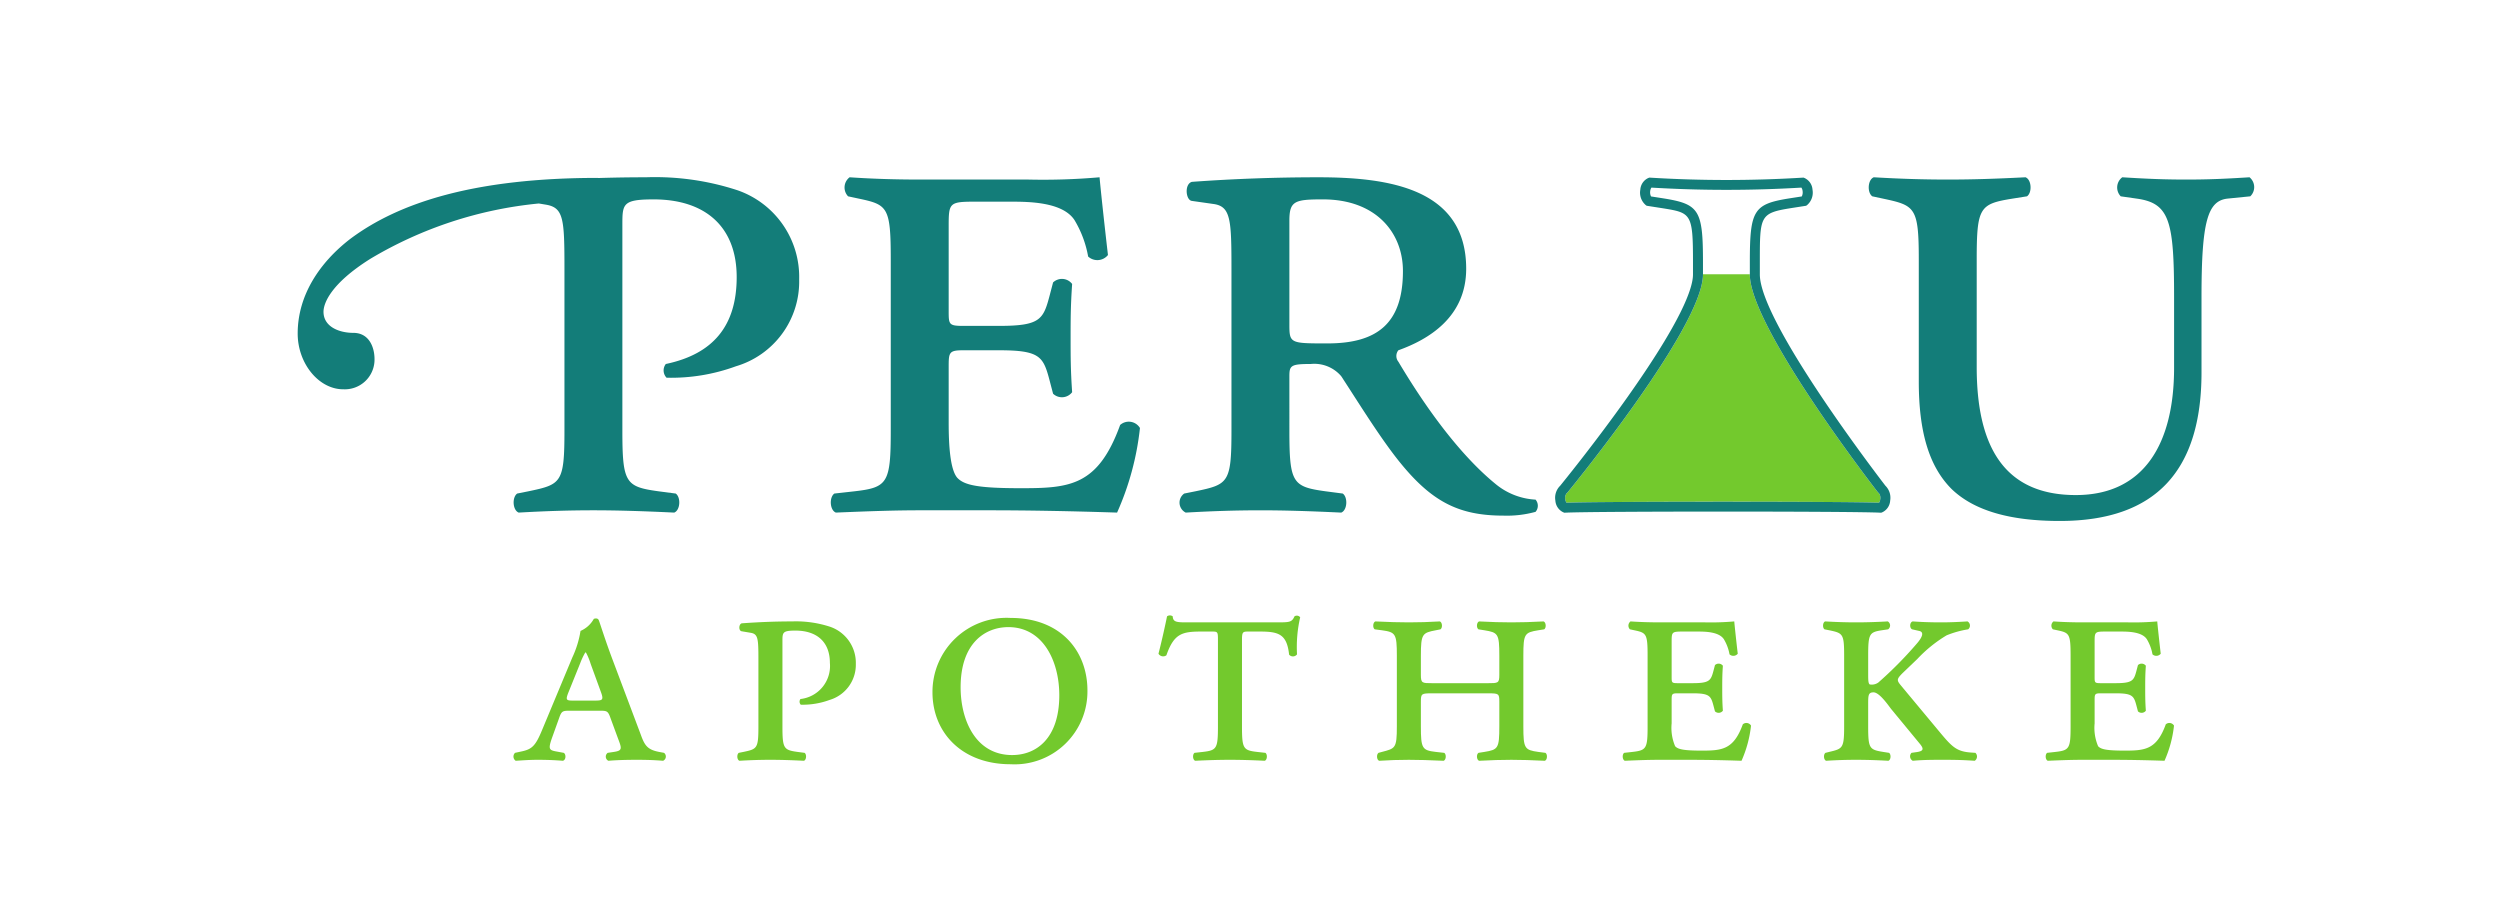 <svg xmlns="http://www.w3.org/2000/svg" id="Ebene_1" data-name="Ebene 1" viewBox="0 0 230 84" width="230" height="84"><defs><style>.cls-1{fill:#fff;}.cls-2{fill:#137d79;}.cls-3{fill:#73c92d;}</style></defs><rect class="cls-1" width="230" height="84"></rect><path class="cls-1" d="M160.985,24.14c0-4.809.338-5.361,3.618-5.888l1.161-.18a.835.835,0,0,0,.074-.503.642.642,0,0,0-.111-.31,115.004,115.004,0,0,1-13.794,0,.667.667,0,0,0-.112.31.834.834,0,0,0,.074.503l1.158.18c3.283.527,3.621,1.078,3.621,5.888v1.095h4.311Z"></path><path class="cls-2" d="M78.024,18.062l.981.211c2.664.561,2.945.771,2.945,5.608v15.706c0,4.838-.281,5.257-3.295,5.608l-1.893.211c-.491.351-.421,1.541.14,1.752,3.365-.14,5.539-.211,7.782-.211h6.17c3.786,0,7.501.071,11.918.211a25.838,25.838,0,0,0,2.104-7.782,1.199,1.199,0,0,0-1.822-.28c-2.034,5.608-4.628,5.819-9.115,5.819-3.996,0-5.258-.281-5.889-.981-.632-.773-.772-2.945-.772-5.048v-5.048c0-1.403,0-1.613,1.332-1.613h3.296c3.716,0,4.066.561,4.627,2.663l.35,1.334a1.181,1.181,0,0,0,1.754-.141c-.141-2.033-.141-3.295-.141-5.049,0-1.611,0-2.874.141-4.907a1.181,1.181,0,0,0-1.754-.14l-.35,1.332c-.561,2.104-.911,2.665-4.627,2.665H88.61c-1.332,0-1.332-.14-1.332-1.404v-7.781c0-2.173.07-2.244,2.524-2.244h3.085c1.683,0,4.838,0,5.959,1.683a9.819,9.819,0,0,1,1.263,3.365,1.25,1.25,0,0,0,1.823-.14c-.351-3.015-.702-6.31-.772-7.151a59.437,59.437,0,0,1-6.52.21h-9.956q-3.47,0-6.52-.21a1.178,1.178,0,0,0-.14,1.752"></path><path class="cls-2" d="M118.623,20.306c0-1.823.492-1.963,3.085-1.963,4.908,0,7.362,3.085,7.362,6.591,0,4.838-2.384,6.66-6.942,6.66-3.435,0-3.505,0-3.505-1.752Zm-8.974-1.823,1.963.28c1.613.211,1.683,1.403,1.683,5.96V39.587c0,4.838-.281,4.978-3.296,5.608l-1.051.211a1.023,1.023,0,0,0,.141,1.753c2.454-.14,4.627-.211,6.87-.211,2.174,0,4.488.071,7.433.211.559-.211.63-1.402.14-1.753l-1.614-.211c-3.014-.419-3.295-.77-3.295-5.608V34.61c0-.983.14-1.123,1.964-1.123a3.251,3.251,0,0,1,2.805,1.123c1.47,2.243,3.364,5.327,5.116,7.57,3.086,3.928,5.61,5.258,9.817,5.258a9.89,9.89,0,0,0,2.945-.348.856.856,0,0,0,0-1.124,6.29,6.29,0,0,1-3.717-1.472c-2.314-1.893-5.398-5.328-8.904-11.218a.84.84,0,0,1,0-1.05c2.734-.983,6.24-3.016,6.24-7.503,0-7.361-7.08-8.413-13.601-8.413-3.857,0-7.783.14-11.639.421-.701.21-.56,1.682,0,1.752"></path><path class="cls-2" d="M172.252,18.062l.981.211c2.945.631,3.295.771,3.295,5.608v11.218c0,4.558.912,7.782,3.016,9.887,2.103,2.032,5.467,2.943,9.954,2.943,8.905,0,13.041-4.697,13.041-13.67v-6.942c0-6.941.561-8.834,2.385-9.044l2.102-.211a1.172,1.172,0,0,0-.07-1.752c-2.243.141-3.785.21-5.819.21s-3.645-.069-5.888-.21a1.174,1.174,0,0,0-.142,1.752l1.474.211c3.014.421,3.435,2.033,3.435,9.044v6.521c0,6.941-2.735,11.708-9.044,11.708-6.802,0-9.115-4.767-9.115-11.778v-9.887c0-4.837.281-5.117,3.295-5.608l1.332-.211c.491-.35.421-1.542-.139-1.752-2.735.141-4.909.21-7.152.21s-4.417-.069-6.802-.21c-.56.21-.63,1.402-.139,1.752"></path><path class="cls-2" d="M31.576,35.813a2.733,2.733,0,0,0,2.876-2.564c.063-1.188-.437-2.625-1.938-2.625-1.313,0-2.751-.564-2.751-1.941,0-.749.626-2.562,4.314-4.875a37.182,37.182,0,0,1,15.495-5.087l.675.112c1.612.281,1.683,1.333,1.683,5.89v14.864c0,4.837-.281,4.977-3.296,5.608l-1.052.211c-.49.351-.42,1.541.14,1.752,2.455-.14,4.627-.211,6.872-.211,2.173,0,4.487.071,7.431.211.561-.211.632-1.401.141-1.752l-1.613-.211c-3.014-.42-3.295-.771-3.295-5.608V20.727c0-1.963,0-2.383,2.874-2.383,4.768,0,7.643,2.523,7.643,7.151,0,4.487-2.174,7.081-6.521,7.993a.967.967,0,0,0,.07,1.262,17.325,17.325,0,0,0,6.38-1.052,8.126,8.126,0,0,0,5.819-7.993,8.438,8.438,0,0,0-5.679-8.203,24.354,24.354,0,0,0-8.413-1.192c-1.485,0-2.948.024-4.42.069l.013-.012c-11.317,0-18.32,2.251-22.822,5.628-2.751,2.126-4.815,5.128-4.815,8.691,0,2.752,1.938,5.128,4.189,5.128"></path><path class="cls-3" d="M150.213,69.174l-.787.087c-.203.145-.174.641.059.73,1.396-.06,2.299-.089,3.23-.089h2.56c1.571,0,3.113.029,4.946.089a10.82,10.82,0,0,0,.873-3.235.496.496,0,0,0-.756-.117c-.844,2.331-1.92,2.418-3.783,2.418-1.657,0-2.182-.117-2.444-.407a4.315,4.315,0,0,1-.32-2.098v-2.098c0-.583,0-.67.552-.67h1.369c1.542,0,1.687.232,1.919,1.108l.146.552a.489.489,0,0,0,.728-.058c-.059-.845-.059-1.37-.059-2.098,0-.669,0-1.194.059-2.039a.49.49,0,0,0-.728-.059l-.146.553c-.232.876-.377,1.109-1.919,1.109h-1.369c-.552,0-.552-.058-.552-.584v-3.234c0-.902.029-.932,1.048-.932h1.279c.699,0,2.008,0,2.474.7a4.09,4.09,0,0,1,.524,1.398.519.519,0,0,0,.757-.058c-.147-1.253-.292-2.623-.321-2.972a24.561,24.561,0,0,1-2.706.087h-4.131q-1.442,0-2.707-.087a.489.489,0,0,0-.057.728l.406.087c1.107.234,1.222.321,1.222,2.332v6.525c0,2.011-.115,2.187-1.366,2.332"></path><path class="cls-3" d="M189.126,69.174l-.786.087c-.204.145-.174.641.058.73,1.398-.06,2.3-.089,3.23-.089h2.561c1.57,0,3.113.029,4.946.089a10.79,10.79,0,0,0,.873-3.235.496.496,0,0,0-.756-.117c-.844,2.331-1.921,2.418-3.783,2.418-1.658,0-2.182-.117-2.444-.407a4.315,4.315,0,0,1-.32-2.098v-2.098c0-.583,0-.67.553-.67h1.368c1.541,0,1.687.232,1.919,1.108l.146.552a.488.488,0,0,0,.727-.058c-.059-.845-.059-1.37-.059-2.098,0-.669,0-1.194.059-2.039a.488.488,0,0,0-.727-.059l-.146.553c-.232.876-.378,1.109-1.919,1.109h-1.368c-.553,0-.553-.058-.553-.584v-3.234c0-.902.028-.932,1.047-.932h1.28c.699,0,2.008,0,2.474.7a4.095,4.095,0,0,1,.523,1.398.519.519,0,0,0,.757-.058c-.146-1.253-.291-2.623-.32-2.972a24.571,24.571,0,0,1-2.707.087h-4.131c-.961,0-1.861-.028-2.706-.087a.49.49,0,0,0-.058.728l.407.087c1.106.234,1.223.321,1.223,2.332v6.525c0,2.011-.117,2.187-1.368,2.332"></path><path class="cls-3" d="M54.719,64.454h-2.008c-.64,0-.698-.059-.378-.845l1.046-2.594a6.651,6.651,0,0,1,.467-.99h.058a5.706,5.706,0,0,1,.436,1.05l.902,2.475c.32.845.233.904-.523.904m1.774,4.72-.582.087a.427.427,0,0,0,.058.73c.728-.06,1.571-.089,2.62-.089.988,0,1.658.029,2.414.089a.427.427,0,0,0,.087-.73l-.465-.087c-1.048-.204-1.309-.583-1.658-1.545l-2.619-6.963c-.67-1.777-1.135-3.292-1.251-3.584-.058-.174-.234-.232-.466-.146a2.55,2.55,0,0,1-1.223,1.108,9.172,9.172,0,0,1-.756,2.447l-2.793,6.702c-.581,1.398-.902,1.719-1.804,1.923l-.669.145a.47.47,0,0,0,.058.73c.524-.03,1.222-.089,2.037-.089s1.571.029,2.298.089c.292-.06.32-.585.088-.73l-.786-.145c-.553-.117-.64-.234-.32-1.166l.669-1.864c.233-.67.32-.7.99-.7h2.764c.669,0,.756.03.99.7l.697,1.892c.349.904.378,1.079-.378,1.196"></path><path class="cls-3" d="M68.406,69.174l-.436.087c-.204.145-.174.641.058.73,1.019-.06,1.92-.089,2.852-.089.902,0,1.862.029,3.084.089.232-.089.261-.585.058-.73l-.669-.087c-1.251-.175-1.368-.321-1.368-2.332v-7.836c0-.817,0-.991,1.194-.991,1.978,0,3.171,1.049,3.171,2.972a3.057,3.057,0,0,1-2.706,3.322.402.402,0,0,0,.029.524,7.156,7.156,0,0,0,2.648-.438,3.375,3.375,0,0,0,2.415-3.32,3.505,3.505,0,0,0-2.357-3.409,10.083,10.083,0,0,0-3.492-.496c-1.542,0-3.026.059-4.655.176-.262.087-.292.639-.029.726l.872.147c.67.117.699.553.699,2.447v6.176c0,2.011-.116,2.07-1.368,2.332"></path><path class="cls-3" d="M107.309,60.287c.698-2.009,1.455-2.185,3.23-2.185h.902c.581,0,.61,0,.61.759v7.982c0,2.01-.116,2.186-1.367,2.331l-.785.087c-.204.145-.175.641.058.73,1.222-.06,2.27-.089,3.2-.089.903,0,2.008.029,3.201.089.233-.089.262-.585.058-.73l-.785-.087c-1.252-.145-1.368-.321-1.368-2.331V58.861c0-.759.087-.759.64-.759h.989c1.746,0,2.503.234,2.706,2.127a.467.467,0,0,0,.728-.029,12.166,12.166,0,0,1,.291-3.409.388.388,0,0,0-.524-.086c-.232.524-.437.552-1.513.552h-8.089c-1.164,0-1.571.03-1.6-.552a.435.435,0,0,0-.524,0c-.145.728-.465,2.184-.786,3.437a.501.501,0,0,0,.728.145"></path><path class="cls-3" d="M93.12,69.465c-3.376,0-4.743-3.233-4.743-6.235,0-4.107,2.298-5.535,4.393-5.535,3.201,0,4.685,3.147,4.685,6.264,0,3.991-2.124,5.506-4.335,5.506m6.924-5.944c0-3.554-2.386-6.671-7.07-6.671a6.814,6.814,0,0,0-7.186,6.846c0,3.671,2.676,6.614,7.186,6.614a6.702,6.702,0,0,0,7.07-6.789"></path><path class="cls-3" d="M132.089,57.986l.436-.087c.204-.145.174-.641-.058-.728-1.019.059-1.92.087-2.851.087s-1.833-.028-3.085-.087c-.232.087-.261.583-.059.728l.67.087c1.251.175,1.368.321,1.368,2.332v6.525c0,2.011-.145,2.011-1.368,2.332l-.32.087c-.203.145-.174.641.058.73.903-.061,1.804-.089,2.736-.089.901,0,1.862.028,3.2.089.233-.089.262-.585.058-.73l-.785-.087c-1.251-.145-1.368-.321-1.368-2.332v-2.301c0-.729.058-.757,1.047-.757h5.122c.989,0,1.048.028,1.048.757v2.301c0,2.011-.117,2.128-1.368,2.332l-.553.087c-.204.145-.175.641.058.73,1.134-.061,2.036-.089,2.968-.089.902,0,1.862.028,3.085.089.232-.089.26-.585.057-.73l-.669-.087c-1.251-.176-1.367-.321-1.367-2.332v-6.525c0-2.011.116-2.128,1.367-2.332l.553-.087c.204-.145.174-.641-.058-.728-1.136.059-2.038.087-2.968.087-.932,0-1.834-.028-2.968-.087-.233.087-.262.583-.058.728l.553.087c1.251.204,1.368.321,1.368,2.332v1.777c0,.758-.117.758-1.048.758h-5.122c-.93,0-1.047,0-1.047-.758v-1.777c0-2.011.145-2.098,1.368-2.332"></path><path class="cls-3" d="M172.804,62.794a1.035,1.035,0,0,1-.785.174c-.147-.087-.147-.438-.147-1.019v-1.632c0-2.011.117-2.156,1.251-2.332l.583-.086a.436.436,0,0,0-.029-.729c-1.077.059-1.979.087-2.911.087-.93,0-1.832-.028-2.85-.087-.234.087-.263.583-.059.729l.436.086c1.252.263,1.368.321,1.368,2.332v6.525c0,2.011-.145,2.04-1.368,2.332l-.349.087c-.203.145-.174.641.058.73.932-.06,1.834-.089,2.764-.089.903,0,1.863.029,2.968.089.234-.089.262-.585.059-.73l-.553-.087c-1.251-.204-1.368-.321-1.368-2.332v-2.039c0-.815,0-1.107.494-1.107.554,0,1.398,1.252,1.63,1.545l2.619,3.175c.438.524.321.7-.349.786l-.408.059a.46.46,0,0,0,.117.73c.961-.089,1.892-.089,2.851-.089,1.281,0,1.95.029,2.852.089a.47.47,0,0,0,.059-.73l-.407-.028c-1.281-.089-1.718-.496-2.766-1.749l-3.637-4.369c-.436-.525-.465-.613.117-1.196l1.339-1.281a12.546,12.546,0,0,1,2.705-2.187,8.842,8.842,0,0,1,1.979-.552.437.437,0,0,0-.058-.729c-.96.059-1.629.087-2.445.087-.93,0-1.774-.028-2.589-.087-.29.059-.32.612-.058.729l.64.145c.436.088.379.496-.233,1.194a35.88,35.88,0,0,1-3.52,3.556"></path><path class="cls-3" d="M172.764,45.289c-.481-.62-11.78-15.254-11.78-20.044v-.01h-4.31v.01c0,4.797-11.947,19.433-12.456,20.053l-.09.085a.684.684,0,0,0-.121.558.629.629,0,0,0,.114.31c1.677-.065,8.359-.096,14.399-.096,6.037,0,12.698.031,14.35.096a.631.631,0,0,0,.112-.308.688.688,0,0,0-.12-.56Z"></path><path class="cls-2" d="M172.982,45.943a.639.639,0,0,1-.111.308c-1.652-.065-8.313-.095-14.351-.095-6.04,0-12.722.03-14.399.095a.626.626,0,0,1-.113-.31.69.69,0,0,1,.12-.558l.091-.085c.508-.62,12.455-15.256,12.455-20.053V24.14c0-4.81-.338-5.36-3.621-5.887l-1.158-.181a.83.83,0,0,1-.074-.502.662.662,0,0,1,.112-.31,115.421,115.421,0,0,0,13.794,0,.637.637,0,0,1,.111.309.834.834,0,0,1-.074.503l-1.161.181c-3.28.527-3.618,1.078-3.618,5.887v1.105c0,4.791,11.298,19.424,11.78,20.044l.098.094a.69.69,0,0,1,.119.56m-8.233-26.792,1.415-.221.088-.062a1.511,1.511,0,0,0,.498-1.418,1.263,1.263,0,0,0-.742-1.077l-.089-.033-.095.005a114.514,114.514,0,0,1-13.987,0l-.095-.005-.091.033a1.265,1.265,0,0,0-.742,1.078,1.505,1.505,0,0,0,.499,1.417l.087.062,1.412.22c2.687.432,2.848.457,2.848,4.99v1.105c0,1.272-1.057,4.279-6.091,11.379-2.873,4.053-5.785,7.643-6.126,8.063a1.543,1.543,0,0,0-.443,1.373,1.272,1.272,0,0,0,.744,1.079l.089.032.096-.005c1.38-.069,8.277-.101,14.496-.101,6.222,0,13.102.032,14.447.101l.096.005.09-.032a1.267,1.267,0,0,0,.742-1.077,1.554,1.554,0,0,0-.435-1.372c-.705-.914-11.555-15.083-11.555-19.445V24.14c0-4.276,0-4.532,2.844-4.989"></path></svg>